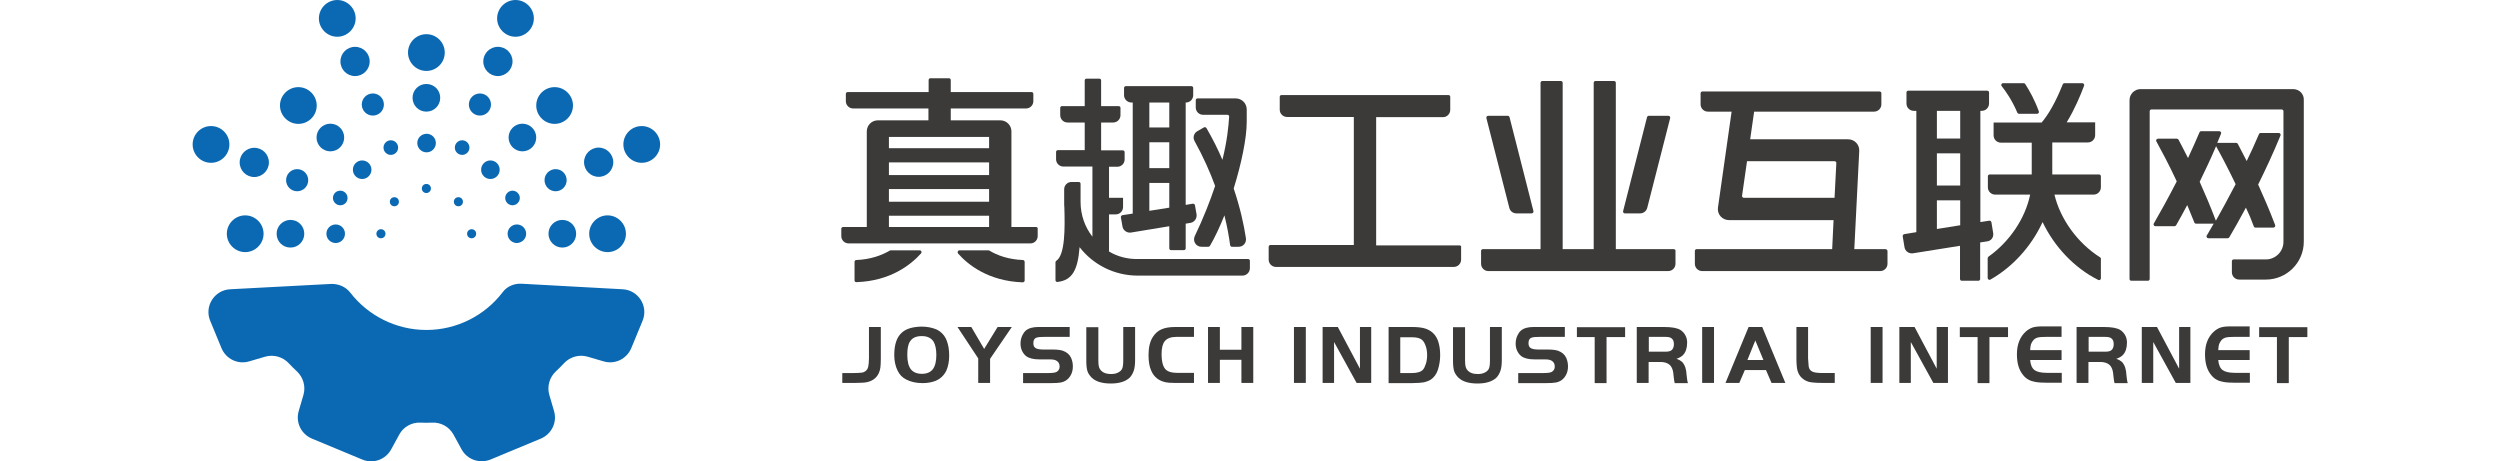<?xml version="1.0" encoding="utf-8"?>
<!-- Generator: Adobe Illustrator 24.1.1, SVG Export Plug-In . SVG Version: 6.00 Build 0)  -->
<svg version="1.1" id="图层_1" xmlns="http://www.w3.org/2000/svg" xmlns:xlink="http://www.w3.org/1999/xlink" x="0px" y="0px"
	 viewBox="0 0 1265.3 233.5" style="enable-background:new 0 0 1265.3 233.5;" xml:space="preserve">
<style type="text/css">
	.st0{fill:#3C3A39;}
	.st1{fill:#0B69B3;}
</style>
<g>
	<g>
		<g>
			<g>
				<path class="st0" d="M426.3,193.8v-5h5.8c1.8,0,3.1-0.1,4-0.2c0.9-0.1,1.5-0.4,2-0.8c0.6-0.5,1.1-1.2,1.3-2.1
					c0.2-0.9,0.4-2.3,0.4-4.3v-15.9h6v15.9c0,2-0.1,3.5-0.2,4.5c-0.1,1-0.4,2-0.8,2.9c-1.1,2.4-3,3.9-5.9,4.6
					c-1.4,0.3-3.4,0.4-6.1,0.4H426.3z"/>
			</g>
			<g>
				<path class="st0" d="M466.4,165.3c2.8,0,5.3,0.5,7.5,1.4c2.5,1.2,4.3,3.1,5.3,5.8c0.8,2.1,1.2,4.6,1.2,7.5
					c0,2.9-0.5,5.4-1.4,7.5c-1.2,2.5-3.1,4.3-5.6,5.3c-1.9,0.7-4,1.1-6.4,1.1c-3.2,0-6-0.6-8.3-1.8c-2-1-3.5-2.5-4.5-4.7
					c-1-2.1-1.6-4.7-1.6-7.7c0-5.4,1.3-9.2,4-11.5C458.8,166.3,462.1,165.4,466.4,165.3z M466.5,170.1c-2.8,0-4.8,0.9-5.9,2.7
					c-1,1.4-1.4,3.7-1.4,6.8c0,3.3,0.6,5.7,1.8,7.3c1.2,1.5,3.1,2.3,5.6,2.3c2.5,0,4.3-0.8,5.5-2.3c1.2-1.6,1.8-4,1.8-7.2
					c0-3-0.5-5.2-1.4-6.8C471.2,171,469.3,170.1,466.5,170.1z"/>
			</g>
			<g>
				<path class="st0" d="M495.1,181.4l-10.5-15.9h7l6.5,11.1l6.8-11.1h7.2l-11,16.1v12.2h-6V181.4z"/>
			</g>
			<g>
				<path class="st0" d="M517.8,193.8v-5h12.9c2.1,0,3.4-0.2,4.1-0.6c1-0.6,1.5-1.5,1.5-2.7c0-1.4-0.6-2.4-1.7-3
					c-0.7-0.4-1.7-0.6-3.1-0.6h-5.3c-3.2,0-5.5-0.6-6.9-1.7c-0.9-0.7-1.6-1.7-2.1-2.8c-0.5-1.1-0.7-2.3-0.7-3.6c0-2,0.6-3.8,1.7-5.4
					c1.1-1.6,2.9-2.5,5.4-2.8c0.8-0.1,2.1-0.1,3.8-0.1h14v5h-12.7c-1.9,0-3.2,0.1-3.8,0.3c-1.3,0.3-1.9,1.3-1.9,2.9
					c0,1.4,0.5,2.3,1.6,2.7c0.7,0.3,1.9,0.5,3.6,0.5h4.5c2.3,0,4,0.2,5.2,0.6c2,0.7,3.4,1.9,4.2,3.6c0.6,1.4,0.9,2.8,0.9,4.4
					c0,1.7-0.4,3.3-1.2,4.6c-1.1,1.9-2.8,3.1-5,3.5c-1.1,0.2-2.7,0.3-4.9,0.3H517.8z"/>
			</g>
			<g>
				<path class="st0" d="M555.9,165.5v17c0,1.4,0.1,2.4,0.3,3.2c0.2,0.7,0.6,1.4,1.1,1.9c1.2,1.2,2.8,1.7,5,1.7
					c1.4,0,2.5-0.2,3.5-0.7c1-0.5,1.7-1.1,2.1-1.9c0.4-0.8,0.6-2.2,0.6-4.2v-17h6v16.7c0,2.2-0.2,4-0.7,5.5
					c-0.5,1.4-1.2,2.6-2.1,3.5c-2.2,2-5.4,2.9-9.5,2.9c-4.4,0-7.6-1-9.6-2.9c-1-1-1.8-2.1-2.2-3.3c-0.4-1.2-0.6-3-0.6-5.2v-17.1
					H555.9z"/>
			</g>
			<g>
				<path class="st0" d="M604.3,188.8v5h-9.9c-1.9,0-3.3-0.1-4.3-0.3c-3.5-0.7-6-2.6-7.4-5.8c-1-2.1-1.4-4.8-1.4-8
					c0-3.8,0.7-6.9,2.2-9.2c1.1-1.7,2.5-3,4.3-3.8c1.8-0.8,4.1-1.2,6.9-1.2h9.6v5h-8.9c-2.7,0-4.7,0.7-5.9,2.2
					c-1,1.2-1.6,3.3-1.6,6.4c0,4.2,0.8,6.9,2.4,8.2c1.1,0.9,2.9,1.4,5.3,1.4H604.3z"/>
			</g>
			<g>
				<path class="st0" d="M634.3,165.5v28.3h-6v-11.7h-10.9v11.7h-6v-28.3h6V177h10.9v-11.5H634.3z"/>
			</g>
			<g>
				<path class="st0" d="M654.9,193.8v-28.3h6v28.3H654.9z"/>
			</g>
			<g>
				<path class="st0" d="M675.2,173.1v20.7h-5.8v-28.3h7.7l11.2,21.1v-21.1h5.7v28.3h-7.4L675.2,173.1z"/>
			</g>
			<g>
				<path class="st0" d="M702.7,165.5h12c3,0,5.3,0.3,7,0.9c3,1.1,5,3.1,6.1,6.1c0.8,2.3,1.1,4.7,1.1,7.3c0,2.5-0.4,4.9-1.1,7.2
					c-0.7,2.3-2,4-3.6,5.1c-1.1,0.7-2.3,1.1-3.5,1.4c-1.3,0.2-3.2,0.4-5.9,0.4h-12V165.5z M708.7,170.6v18.2h6
					c2.6,0,4.5-0.6,5.5-1.7c0.6-0.7,1.1-1.8,1.5-3.1c0.4-1.3,0.6-2.7,0.6-4.2c0-1.7-0.2-3.2-0.7-4.6c-0.5-1.4-1-2.4-1.8-3.1
					c-1.1-1-2.8-1.4-5.1-1.4H708.7z"/>
			</g>
			<g>
				<path class="st0" d="M741.5,165.5v17c0,1.4,0.1,2.4,0.3,3.2c0.2,0.7,0.6,1.4,1.1,1.9c1.2,1.2,2.8,1.7,5,1.7
					c1.4,0,2.5-0.2,3.5-0.7c1-0.5,1.7-1.1,2.1-1.9c0.4-0.8,0.6-2.2,0.6-4.2v-17h6v16.7c0,2.2-0.2,4-0.7,5.5
					c-0.5,1.4-1.2,2.6-2.1,3.5c-2.2,2-5.4,2.9-9.5,2.9c-4.4,0-7.6-1-9.6-2.9c-1-1-1.8-2.1-2.2-3.3c-0.4-1.2-0.6-3-0.6-5.2v-17.1
					H741.5z"/>
			</g>
			<g>
				<path class="st0" d="M768.4,193.8v-5h12.9c2.1,0,3.4-0.2,4.1-0.6c1-0.6,1.5-1.5,1.5-2.7c0-1.4-0.6-2.4-1.7-3
					c-0.7-0.4-1.7-0.6-3.1-0.6h-5.3c-3.2,0-5.5-0.6-6.9-1.7c-0.9-0.7-1.6-1.7-2.1-2.8c-0.5-1.1-0.7-2.3-0.7-3.6c0-2,0.6-3.8,1.7-5.4
					c1.1-1.6,2.9-2.5,5.4-2.8c0.8-0.1,2.1-0.1,3.8-0.1h14v5h-12.7c-1.9,0-3.2,0.1-3.8,0.3c-1.3,0.3-1.9,1.3-1.9,2.9
					c0,1.4,0.5,2.3,1.6,2.7c0.7,0.3,1.9,0.5,3.6,0.5h4.5c2.3,0,4,0.2,5.2,0.6c2,0.7,3.4,1.9,4.2,3.6c0.6,1.4,0.9,2.8,0.9,4.4
					c0,1.7-0.4,3.3-1.2,4.6c-1.1,1.9-2.8,3.1-5,3.5c-1.1,0.2-2.7,0.3-4.9,0.3H768.4z"/>
			</g>
			<g>
				<path class="st0" d="M807.1,170.6h-9v-5h24.4v5h-9.4v23.3h-6V170.6z"/>
			</g>
			<g>
				<path class="st0" d="M834.4,183.1v10.7h-6v-28.3h13.8c4,0,6.7,0.5,8.3,1.5c1.1,0.7,1.9,1.6,2.5,2.7c0.6,1.1,0.9,2.3,0.9,3.7
					c0,2.7-0.7,4.8-2,6.2c-0.8,0.9-2,1.5-3.4,2c1.1,0.4,1.9,0.8,2.5,1.3c0.6,0.4,1.1,1.1,1.5,1.9c0.3,0.7,0.6,1.3,0.7,2
					c0.2,0.6,0.3,1.5,0.4,2.8c0.2,2,0.4,3.5,0.7,4.3h-6.7c-0.2-0.7-0.4-2-0.6-4c-0.1-1.6-0.4-2.9-0.9-3.8c-0.4-0.9-1.1-1.6-2-2.1
					c-1.1-0.6-2.7-0.9-4.8-0.8H834.4z M834.4,178h8.4c1.4,0,2.4-0.2,3-0.6c0.9-0.6,1.4-1.7,1.4-3.3c0-1.7-0.7-2.8-2-3.3
					c-0.5-0.2-1.3-0.3-2.3-0.3h-8.4V178z"/>
			</g>
			<g>
				<path class="st0" d="M861.5,193.8v-28.3h6v28.3H861.5z"/>
			</g>
			<g>
				<path class="st0" d="M873.3,193.8l11.7-28.3h6.9l11.7,28.3h-7l-2.8-6.5h-10.7l-2.8,6.5H873.3z M888.4,172.3l-4,9.9h8.1
					L888.4,172.3z"/>
			</g>
			<g>
				<path class="st0" d="M909.1,165.5h6v15.9c0.1,2,0.2,3.3,0.3,4c0.2,1.3,0.8,2.2,1.9,2.7c1,0.5,2.9,0.7,5.5,0.7h5.8v5h-6.4
					c-3,0-5.2-0.2-6.6-0.5c-3.1-0.9-5.1-2.9-5.9-5.9c-0.3-1.2-0.5-3.2-0.5-5.9V165.5z"/>
			</g>
			<g>
				<path class="st0" d="M946.8,193.8v-28.3h6v28.3H946.8z"/>
			</g>
			<g>
				<path class="st0" d="M967.1,173.1v20.7h-5.8v-28.3h7.7l11.2,21.1v-21.1h5.7v28.3h-7.4L967.1,173.1z"/>
			</g>
			<g>
				<path class="st0" d="M1000.9,170.6h-9v-5h24.4v5h-9.4v23.3h-6V170.6z"/>
			</g>
			<g>
				<path class="st0" d="M1043.4,165.5v5h-7.8c-2,0-3.5,0.1-4.5,0.4c-0.9,0.3-1.7,0.8-2.3,1.7c-0.4,0.6-0.7,1.1-0.9,1.7
					c-0.2,0.6-0.3,1.5-0.4,2.9h15.9v5h-15.9c0.2,2.4,0.9,4.1,2.2,5.1c1.2,0.9,3.3,1.4,6.2,1.4h7.6v5h-7.8c-2.1,0-4-0.1-5.6-0.4
					c-2.5-0.4-4.6-1.5-6.1-3.4c-2.2-2.6-3.2-6.1-3.2-10.6c0-4.9,1.5-8.8,4.5-11.5c1-0.9,2.2-1.6,3.3-2c1.2-0.4,2.8-0.6,4.7-0.6
					H1043.4z"/>
			</g>
			<g>
				<path class="st0" d="M1057,183.1v10.7h-6v-28.3h13.8c4,0,6.7,0.5,8.3,1.5c1.1,0.7,1.9,1.6,2.5,2.7c0.6,1.1,0.9,2.3,0.9,3.7
					c0,2.7-0.7,4.8-2,6.2c-0.8,0.9-2,1.5-3.4,2c1.1,0.4,1.9,0.8,2.5,1.3c0.6,0.4,1.1,1.1,1.5,1.9c0.3,0.7,0.6,1.3,0.7,2
					c0.2,0.6,0.3,1.5,0.4,2.8c0.2,2,0.4,3.5,0.7,4.3h-6.7c-0.2-0.7-0.4-2-0.6-4c-0.1-1.6-0.4-2.9-0.9-3.8c-0.4-0.9-1.1-1.6-2-2.1
					c-1.1-0.6-2.7-0.9-4.8-0.8H1057z M1057,178h8.4c1.4,0,2.4-0.2,3-0.6c0.9-0.6,1.4-1.7,1.4-3.3c0-1.7-0.7-2.8-2-3.3
					c-0.5-0.2-1.3-0.3-2.3-0.3h-8.4V178z"/>
			</g>
			<g>
				<path class="st0" d="M1089.8,173.1v20.7h-5.8v-28.3h7.7l11.2,21.1v-21.1h5.7v28.3h-7.4L1089.8,173.1z"/>
			</g>
			<g>
				<path class="st0" d="M1138.6,165.5v5h-7.8c-2,0-3.5,0.1-4.5,0.4c-0.9,0.3-1.7,0.8-2.3,1.7c-0.4,0.6-0.7,1.1-0.9,1.7
					c-0.2,0.6-0.3,1.5-0.4,2.9h15.9v5h-15.9c0.2,2.4,0.9,4.1,2.2,5.1c1.2,0.9,3.3,1.4,6.2,1.4h7.6v5h-7.8c-2.1,0-4-0.1-5.6-0.4
					c-2.5-0.4-4.6-1.5-6.1-3.4c-2.2-2.6-3.2-6.1-3.2-10.6c0-4.9,1.5-8.8,4.5-11.5c1-0.9,2.2-1.6,3.3-2c1.2-0.4,2.8-0.6,4.7-0.6
					H1138.6z"/>
			</g>
			<g>
				<path class="st0" d="M1152.4,170.6h-9v-5h24.4v5h-9.4v23.3h-6V170.6z"/>
			</g>
		</g>
		<g>
			<g>
				<path class="st0" d="M1140.7,114.6c0.1,0.4,0.5,0.6,0.9,0.6h9c0.7,0,1.1-0.7,0.9-1.3c-2.8-7.4-5.8-14.3-8.6-20.5
					c3.7-7.5,7.6-15.8,11.3-24.8c0.3-0.6-0.2-1.3-0.9-1.3h-9.1c-0.4,0-0.7,0.2-0.9,0.6c-2,4.7-4.1,9.3-6.2,13.6
					c-1.7-3.3-3.2-6.2-4.5-8.7c-0.2-0.3-0.5-0.5-0.8-0.5h-9.6c0.6-1.5,1.3-3,1.9-4.6c0.3-0.6-0.2-1.3-0.9-1.3h-9.1
					c-0.4,0-0.7,0.2-0.9,0.6c-1.9,4.5-3.9,8.9-5.8,13c-1.8-3.5-3.4-6.7-4.8-9.3c-0.2-0.3-0.5-0.5-0.8-0.5h-9.6
					c-0.7,0-1.2,0.8-0.8,1.4c2.4,4.4,6.2,11.4,10.3,20.2c-4.5,8.8-8.6,16.1-11.6,21.3c-0.4,0.6,0.1,1.4,0.8,1.4h9.7
					c0.3,0,0.6-0.2,0.8-0.5c1.7-3,3.6-6.4,5.6-10.2c1.2,2.9,2.4,5.8,3.6,8.8c0.1,0.4,0.5,0.6,0.9,0.6h8.9c-1.4,2.4-2.6,4.4-3.5,6
					c-0.4,0.6,0.1,1.4,0.8,1.4h9.8c0.3,0,0.6-0.2,0.8-0.5c2.3-3.9,5.2-9,8.4-15C1138.2,108.2,1139.5,111.3,1140.7,114.6z
					 M1121.5,111.7c-2.7-7.1-5.5-13.7-8.2-19.7c2.7-5.6,5.6-11.6,8.3-18c2.3,4.1,5.9,10.9,9.9,19.2
					C1127.7,100.5,1124.3,106.7,1121.5,111.7z"/>
			</g>
			<g>
				<path class="st0" d="M1021,57c0.1,0.3,0.5,0.6,0.9,0.6h9.1c0.6,0,1.1-0.6,0.9-1.2c-2-5.6-4.6-10.3-6.9-13.9
					c-0.2-0.3-0.5-0.4-0.8-0.4h-10.4c-0.8,0-1.2,0.9-0.7,1.5C1015,46,1018.3,50.6,1021,57z"/>
			</g>
			<g>
				<path class="st0" d="M1063,130.3c-11.3-7.1-20.2-19.2-23.2-31.8h19.8c2.1,0,3.7-1.7,3.7-3.7v-5.6c0-0.5-0.4-0.9-0.9-0.9h-23.7
					V72.1h18c2.1,0,3.7-1.7,3.7-3.7v-6.5h-14.4c4-6.5,7-13.7,8.8-18.5c0.2-0.6-0.2-1.3-0.9-1.3h-9c-0.4,0-0.7,0.2-0.9,0.6
					c-2.2,5.5-5.5,12.7-9.7,18.1c-0.3,0.4-0.6,0.7-0.9,1.1c0,0,0,0-0.1,0.1h-10.6H1009v6.5c0,2.1,1.7,3.7,3.7,3.7h15.6v16.1H1007
					c-0.5,0-0.9,0.4-0.9,0.9v5.6c0,2.1,1.7,3.7,3.7,3.7h17.7c-2.5,12.2-10.6,24-21.1,31.4c-0.2,0.2-0.4,0.5-0.4,0.8v10
					c0,0.7,0.8,1.2,1.4,0.8c11.3-6.4,20.6-16.8,26.1-28.5c0.1-0.2,0.2-0.4,0.3-0.6c5.9,12.4,16,23.2,28.2,29.3
					c0.6,0.3,1.3-0.2,1.3-0.8v-9.7C1063.4,130.8,1063.2,130.5,1063,130.3z"/>
			</g>
			<g>
				<path class="st0" d="M610.6,64.8c-0.3-0.4-0.8-0.6-1.3-0.3l-3.3,1.9c-1.8,1-2.4,3.3-1.4,5c4.4,8,7.8,15.6,10.4,22.7
					c-2.5,7.5-5.8,16-10.3,25.4c-1.2,2.5,0.6,5.4,3.4,5.4h3.5c0.3,0,0.6-0.2,0.8-0.5c2.5-4.3,5-9.6,7.3-15.4
					c1.4,5.6,2.3,10.6,2.9,15.1c0.1,0.5,0.5,0.8,0.9,0.8h3.4c2.3,0,4-2,3.7-4.3c-1.1-7.2-3-15.7-6.2-25.2
					c3.9-12.6,6.6-25.4,6.6-33.8l0-6.2c0-3.1-2.5-5.6-5.6-5.6h-19.3c-0.5,0-0.9,0.4-0.9,0.9v3.7c0,2.1,1.7,3.7,3.7,3.7h12.3
					c0.5,0,1,0.4,0.9,1c-0.3,4.7-1,12.1-3.4,21.8C616.5,75.7,613.8,70.3,610.6,64.8z"/>
			</g>
			<g>
				<path class="st0" d="M1160.6,45.1h-77.2c-3.1,0-5.6,2.5-5.6,5.6v90.5c0,0.5,0.4,0.9,0.9,0.9h8.4c0.5,0,0.9-0.4,0.9-0.9V56.3
					c0-0.5,0.4-0.9,0.9-0.9h65.9c0.5,0,0.9,0.4,0.9,0.9v66.1c0,4.9-4,8.9-8.9,8.9h-16.3c-0.5,0-0.9,0.4-0.9,0.9v5.6
					c0,2.1,1.7,3.7,3.7,3.7h13.5c10.6,0,19.2-8.6,19.2-19.2V50.7C1166.2,47.6,1163.7,45.1,1160.6,45.1z"/>
			</g>
			<g>
				<path class="st0" d="M954.3,126.1h-15.8l2.5-49.7c0.2-3.2-2.4-5.9-5.6-5.9h-49.6l2-14h60.7c2.1,0,3.7-1.7,3.7-3.7v-5.6
					c0-0.5-0.4-0.9-0.9-0.9h-89.7c-0.5,0-0.9,0.4-0.9,0.9v5.6c0,2.1,1.7,3.7,3.7,3.7h12l-6.9,48.5c-0.5,3.4,2.1,6.4,5.6,6.4H928
					l-0.7,14.7h-68.6c-0.5,0-0.9,0.4-0.9,0.9v6.5c0,2.1,1.7,3.7,3.7,3.7h90.1c2.1,0,3.7-1.7,3.7-3.7V127
					C955.2,126.5,954.8,126.1,954.3,126.1z M882.6,100.1c-0.6,0-1-0.5-0.9-1.1l2.5-17.4h44.3c0.5,0,1,0.4,0.9,1l-0.9,17.5H882.6z"/>
			</g>
			<g>
				<path class="st0" d="M738.7,124.2h-42.2V59.3h33.8c2.1,0,3.7-1.7,3.7-3.7V49c0-0.5-0.4-0.9-0.9-0.9h-84.5
					c-0.5,0-0.9,0.4-0.9,0.9v6.5c0,2.1,1.7,3.7,3.7,3.7h33.8v64.8H643c-0.5,0-0.9,0.4-0.9,0.9v6.5c0,2.1,1.7,3.7,3.7,3.7h90
					c2.1,0,3.7-1.7,3.7-3.7v-6.5C739.6,124.6,739.2,124.2,738.7,124.2z"/>
			</g>
			<g>
				<path class="st0" d="M847.1,126.1h-29.3V41.9c0-0.5-0.4-0.9-0.9-0.9h-9.4c-0.5,0-0.9,0.4-0.9,0.9v84.2h-15.7V41.9
					c0-0.5-0.4-0.9-0.9-0.9h-9.4c-0.5,0-0.9,0.4-0.9,0.9v84.2h-29.2c-0.5,0-0.9,0.4-0.9,0.9v6.5c0,2.1,1.7,3.7,3.7,3.7h91
					c2.1,0,3.7-1.7,3.7-3.7V127C848.1,126.5,847.7,126.1,847.1,126.1z"/>
			</g>
			<g>
				<path class="st0" d="M572.7,51.9h0.6v56.2l-5.2,0.8c-0.5,0.1-0.9,0.6-0.8,1.1l0.8,4.6c0.3,2,2.3,3.4,4.3,3.1l19.4-3.2v11.2
					c0,0.5,0.4,0.9,0.9,0.9h6.5c0.5,0,0.9-0.4,0.9-0.9v-12.5l2.4-0.4c2-0.3,3.4-2.3,3.1-4.3l-0.8-4.6c-0.1-0.5-0.6-0.9-1.1-0.8
					l-3.6,0.6V51.9h0.1c2.1,0,3.7-1.7,3.7-3.7v-3.7c0-0.5-0.4-0.9-0.9-0.9h-33.2c-0.5,0-0.9,0.4-0.9,0.9v3.7
					C568.9,50.2,570.6,51.9,572.7,51.9z M591.8,85.1h-10.1V72h10.1V85.1z M581.7,106.7V92.6h10.1v12.5L581.7,106.7z M591.8,64.5
					h-10.1V51.9h10.1V64.5z"/>
			</g>
			<g>
				<path class="st0" d="M524.4,114.9h-12.5V66.5c0-3.1-2.5-5.6-5.6-5.6h-5.6h-19.5v-6h38.1c2.1,0,3.7-1.7,3.7-3.7v-3.7
					c0-0.5-0.4-0.9-0.9-0.9h-40.9v-6.1c0-0.5-0.4-0.9-0.9-0.9h-9.4c-0.5,0-0.9,0.4-0.9,0.9v6.1H429c-0.5,0-0.9,0.4-0.9,0.9v3.7
					c0,2.1,1.7,3.7,3.7,3.7h38.1v6h-20h-5.6c-3.1,0-5.6,2.5-5.6,5.6v48.4h-12c-0.5,0-0.9,0.4-0.9,0.9v3.7c0,2.1,1.7,3.7,3.7,3.7
					h25.8h14.3h11.8h14.3h25.8c2.1,0,3.7-1.7,3.7-3.7v-3.7C525.3,115.3,524.9,114.9,524.4,114.9z M500.6,88.6h-50.7v-6.4h50.7V88.6z
					 M500.6,95.7v6.4h-50.7v-6.4H500.6z M500.6,69.3v5.7h-50.7v-5.7H500.6z M449.9,114.9v-5.7h50.7v5.7H449.9z"/>
			</g>
			<g>
				<path class="st0" d="M465.5,126.7h-14.6c-0.2,0-0.3,0-0.5,0.1c-4.1,2.4-9.7,4.5-17,4.8c-0.5,0-0.9,0.4-0.9,0.9v9.4
					c0,0.5,0.4,1,1,0.9c17.4-0.6,27.7-9,32.7-14.6C466.7,127.7,466.3,126.7,465.5,126.7z"/>
			</g>
			<g>
				<path class="st0" d="M517.7,131.6c-7.3-0.3-12.9-2.3-17-4.8c-0.1-0.1-0.3-0.1-0.5-0.1h-14.6c-0.8,0-1.2,0.9-0.7,1.6
					c4.9,5.6,15.3,14,32.7,14.6c0.5,0,1-0.4,1-0.9v-9.4C518.6,132,518.2,131.6,517.7,131.6z"/>
			</g>
			<g>
				<path class="st0" d="M561.3,127.3L561.3,127.3l0-18.8h3.4c2.1,0,3.7-1.7,3.7-3.7v-4.7h-7.1V84.4h4.2c2.1,0,3.7-1.7,3.7-3.7v-3.7
					c0-0.5-0.4-0.9-0.9-0.9h-11V62h6.1c2.1,0,3.7-1.7,3.7-3.7v-3.7c0-0.5-0.4-0.9-0.9-0.9h-8.9v-13c0-0.5-0.4-0.9-0.9-0.9h-6.5
					c-0.5,0-0.9,0.4-0.9,0.9v13h-11.5c-0.5,0-0.9,0.4-0.9,0.9v3.7c0,2.1,1.7,3.7,3.7,3.7h8.7v14h-13.6c-0.5,0-0.9,0.4-0.9,0.9v3.7
					c0,2.1,1.7,3.7,3.7,3.7h14.7v35.5c-3.8-4.9-6-11-6-17.6v-3.7v-4.8v-0.7c0-0.5-0.4-0.9-0.9-0.9h-3.7c-2.1,0-3.7,1.7-3.7,3.7v1.9
					v0.8v3.7c0,1,0,2.1,0.1,3.1c0,0,0,0,0,0c0.3,10.2,0.4,23.8-4.1,26.7c-0.3,0.2-0.4,0.5-0.4,0.8v9c0,0.6,0.5,1,1.1,0.9
					c7.4-0.9,10.2-6,11.1-17.6c6.8,8.8,17.5,14.4,29.5,14.4h52.9c2.1,0,3.8-1.7,3.8-3.8v-3.7c0-0.5-0.4-0.9-0.9-0.9h-55.7
					C570.5,131.2,565.5,129.8,561.3,127.3z"/>
			</g>
			<g>
				<path class="st0" d="M763.9,105.2c0.4,1.7,1.9,2.8,3.6,2.8h7.7c0.6,0,1.1-0.6,0.9-1.2l-12.1-47.5c-0.1-0.4-0.5-0.7-0.9-0.7h-9.9
					c-0.6,0-1.1,0.6-0.9,1.2L763.9,105.2z"/>
			</g>
			<g>
				<path class="st0" d="M822.4,108h7.7c1.7,0,3.2-1.2,3.6-2.8l11.6-45.4c0.2-0.6-0.3-1.2-0.9-1.2h-9.9c-0.4,0-0.8,0.3-0.9,0.7
					l-12.1,47.5C821.3,107.5,821.8,108,822.4,108z"/>
			</g>
			<g>
				<path class="st0" d="M1008.8,118l-0.9-5.5c-0.1-0.5-0.6-0.9-1.1-0.8l-4.5,0.7V56.1h0.7c2.1,0,3.7-1.7,3.7-3.7v-5.6
					c0-0.5-0.4-0.9-0.9-0.9h-40c-0.5,0-0.9,0.4-0.9,0.9v5.6c0,2.1,1.7,3.7,3.7,3.7h1.3v61.4l-6.1,1c-0.5,0.1-0.9,0.6-0.8,1.1
					l0.9,5.5c0.3,2,2.2,3.4,4.3,3.1l23.8-3.8v16.8c0,0.5,0.4,0.9,0.9,0.9h8.4c0.5,0,0.9-0.4,0.9-0.9v-18.5l3.3-0.5
					C1007.8,122,1009.1,120.1,1008.8,118z M980.3,77.6h11.8v16.3h-11.8V77.6z M992.1,56.1v14h-11.8v-14H992.1z M980.3,115.9v-14.5
					h11.8V114L980.3,115.9z"/>
			</g>
		</g>
	</g>
	<g>
		<path class="st1" d="M229.5,219.9l4.1,7.5c2.8,5.2,9.1,7.4,14.6,5.2l25.5-10.6c5.5-2.3,8.4-8.3,6.7-14l-2.4-8.2
			c-1.2-4.2,0.1-8.8,3.3-11.8c1.5-1.4,2.9-2.8,4.2-4.2c3-3.2,7.6-4.5,11.8-3.3l8.2,2.4c5.7,1.7,11.7-1.2,14-6.7l5.7-13.8
			c3.1-7.4-2.1-15.6-10.1-16l-51.1-2.8c-3.7-0.2-7.4,1.3-9.6,4.3c-9,11.8-23.2,19.1-38.6,19.1c-15.4,0-29.6-7.3-38.6-19
			c-2.3-2.9-5.9-4.4-9.6-4.3l-51.1,2.7c-8,0.4-13.2,8.6-10.1,16l5.7,13.8c2.3,5.5,8.3,8.4,14,6.7l8.2-2.4c4.2-1.2,8.8,0.1,11.8,3.3
			c1.4,1.5,2.8,2.9,4.2,4.2c3.2,3,4.5,7.6,3.3,11.8l-2.4,8.2c-1.7,5.7,1.2,11.7,6.7,14l25.5,10.6c5.5,2.3,11.8,0,14.6-5.2l4.1-7.5
			c2.1-3.9,6.3-6.2,10.7-6c2,0.1,4,0.1,5.9,0C223.2,213.7,227.3,216,229.5,219.9z"/>
		<path class="st1" d="M271.4,53.4c0,5.1,4.2,9.3,9.3,9.3c5.1,0,9.3-4.2,9.3-9.3c0-5.1-4.2-9.3-9.3-9.3
			C275.5,44.1,271.4,48.3,271.4,53.4z"/>
		<path class="st1" d="M248.5,52.9c0-3.1-2.5-5.6-5.6-5.6s-5.6,2.5-5.6,5.6c0,3.1,2.5,5.6,5.6,5.6S248.5,56,248.5,52.9z"/>
		<path class="st1" d="M315.5,73.1c0,5.1,4.2,9.3,9.3,9.3c5.1,0,9.3-4.2,9.3-9.3c0-5.1-4.2-9.3-9.3-9.3
			C319.6,63.8,315.5,68,315.5,73.1z"/>
		<circle class="st1" cx="197.8" cy="74.7" r="3.7"/>
		<circle class="st1" cx="233.9" cy="74.7" r="3.7"/>
		<path class="st1" d="M194.3,52.9c0-3.1-2.5-5.6-5.6-5.6c-3.1,0-5.6,2.5-5.6,5.6c0,3.1,2.5,5.6,5.6,5.6
			C191.8,58.5,194.3,56,194.3,52.9z"/>
		<circle class="st1" cx="215.8" cy="26.6" r="9.3"/>
		<path class="st1" d="M187.1,31.1c0-4.1-3.3-7.4-7.4-7.4s-7.4,3.3-7.4,7.4c0,4.1,3.3,7.4,7.4,7.4S187.1,35.2,187.1,31.1z"/>
		<path class="st1" d="M251.6,9.3c0,5.1,4.2,9.3,9.3,9.3c5.1,0,9.3-4.2,9.3-9.3c0-5.1-4.2-9.3-9.3-9.3C255.8,0,251.6,4.2,251.6,9.3z
			"/>
		<path class="st1" d="M180,9.3c0-5.1-4.2-9.3-9.3-9.3c-5.1,0-9.3,4.2-9.3,9.3c0,5.1,4.2,9.3,9.3,9.3C175.8,18.6,180,14.4,180,9.3z"
			/>
		<path class="st1" d="M281.2,85.6c-3.1,0-5.6,2.5-5.6,5.6c0,3.1,2.5,5.6,5.6,5.6c3.1,0,5.6-2.5,5.6-5.6
			C286.8,88.1,284.3,85.6,281.2,85.6z"/>
		<path class="st1" d="M218.1,95.4c0-1.3-1-2.3-2.3-2.3c-1.3,0-2.3,1-2.3,2.3c0,1.3,1,2.3,2.3,2.3C217.1,97.7,218.1,96.6,218.1,95.4
			z"/>
		<path class="st1" d="M255.7,100.2c0,2.1,1.7,3.7,3.7,3.7s3.7-1.7,3.7-3.7s-1.7-3.7-3.7-3.7S255.7,98.2,255.7,100.2z"/>
		<circle class="st1" cx="248.2" cy="85.9" r="4.7"/>
		<path class="st1" d="M188,85.9c0-2.6-2.1-4.7-4.7-4.7s-4.7,2.1-4.7,4.7s2.1,4.7,4.7,4.7S188,88.4,188,85.9z"/>
		<circle class="st1" cx="264.4" cy="69.6" r="7"/>
		<path class="st1" d="M211.2,72.4c0,2.6,2.1,4.7,4.7,4.7c2.6,0,4.7-2.1,4.7-4.7c0-2.6-2.1-4.7-4.7-4.7
			C213.2,67.8,211.2,69.8,211.2,72.4z"/>
		<path class="st1" d="M303,74.7c-4.1,0-7.4,3.3-7.4,7.4c0,4.1,3.3,7.4,7.4,7.4c4.1,0,7.4-3.3,7.4-7.4
			C310.4,78.1,307.1,74.7,303,74.7z"/>
		<circle class="st1" cx="167.2" cy="69.6" r="7"/>
		<path class="st1" d="M133.4,118.3c0-5.1-4.2-9.3-9.3-9.3c-5.1,0-9.3,4.2-9.3,9.3c0,5.1,4.2,9.3,9.3,9.3
			C129.2,127.6,133.4,123.4,133.4,118.3z"/>
		<path class="st1" d="M236.4,118.3c0,1.3,1,2.3,2.3,2.3c1.3,0,2.3-1,2.3-2.3c0-1.3-1-2.3-2.3-2.3C237.5,116,236.4,117,236.4,118.3z
			"/>
		<path class="st1" d="M190.5,118.3c0,1.3,1,2.3,2.3,2.3c1.3,0,2.3-1,2.3-2.3c0-1.3-1-2.3-2.3-2.3C191.6,116,190.5,117,190.5,118.3z
			"/>
		<path class="st1" d="M266.3,118.3c0-2.6-2.1-4.7-4.7-4.7c-2.6,0-4.7,2.1-4.7,4.7c0,2.6,2.1,4.7,4.7,4.7
			C264.2,122.9,266.3,120.9,266.3,118.3z"/>
		<path class="st1" d="M169.9,113.6c-2.6,0-4.7,2.1-4.7,4.7c0,2.6,2.1,4.7,4.7,4.7c2.6,0,4.7-2.1,4.7-4.7
			C174.6,115.7,172.5,113.6,169.9,113.6z"/>
		<path class="st1" d="M316.8,118.3c0-5.1-4.2-9.3-9.3-9.3c-5.1,0-9.3,4.2-9.3,9.3c0,5.1,4.2,9.3,9.3,9.3
			C312.7,127.6,316.8,123.4,316.8,118.3z"/>
		<path class="st1" d="M284.6,125.3c3.9,0,7-3.1,7-7c0-3.9-3.1-7-7-7c-3.9,0-7,3.1-7,7C277.6,122.1,280.7,125.3,284.6,125.3z"/>
		<path class="st1" d="M140,118.3c0,3.9,3.1,7,7,7c3.9,0,7-3.1,7-7c0-3.9-3.1-7-7-7C143.2,111.3,140,114.4,140,118.3z"/>
		<path class="st1" d="M259.4,31.1c0-4.1-3.3-7.4-7.4-7.4c-4.1,0-7.4,3.3-7.4,7.4c0,4.1,3.3,7.4,7.4,7.4
			C256,38.5,259.4,35.2,259.4,31.1z"/>
		<path class="st1" d="M234.3,102.1c0-1.3-1-2.3-2.3-2.3c-1.3,0-2.3,1-2.3,2.3c0,1.3,1,2.3,2.3,2.3
			C233.3,104.4,234.3,103.4,234.3,102.1z"/>
		<path class="st1" d="M136.1,82.2c0-4.1-3.3-7.4-7.4-7.4c-4.1,0-7.4,3.3-7.4,7.4c0,4.1,3.3,7.4,7.4,7.4
			C132.7,89.6,136.1,86.3,136.1,82.2z"/>
		<path class="st1" d="M160.3,53.4c0-5.1-4.2-9.3-9.3-9.3c-5.1,0-9.3,4.2-9.3,9.3c0,5.1,4.2,9.3,9.3,9.3
			C156.1,62.7,160.3,58.6,160.3,53.4z"/>
		<path class="st1" d="M208.8,49.5c0,3.9,3.1,7,7,7c3.9,0,7-3.1,7-7c0-3.9-3.1-7-7-7C211.9,42.5,208.8,45.6,208.8,49.5z"/>
		<circle class="st1" cx="106.8" cy="73.1" r="9.3"/>
		<path class="st1" d="M201.9,102.1c0-1.3-1-2.3-2.3-2.3c-1.3,0-2.3,1-2.3,2.3c0,1.3,1,2.3,2.3,2.3
			C200.9,104.4,201.9,103.4,201.9,102.1z"/>
		<path class="st1" d="M175.9,100.2c0-2.1-1.7-3.7-3.7-3.7c-2.1,0-3.7,1.7-3.7,3.7s1.7,3.7,3.7,3.7
			C174.3,103.9,175.9,102.3,175.9,100.2z"/>
		<path class="st1" d="M156,91.2c0-3.1-2.5-5.6-5.6-5.6c-3.1,0-5.6,2.5-5.6,5.6c0,3.1,2.5,5.6,5.6,5.6C153.5,96.8,156,94.3,156,91.2
			z"/>
	</g>
</g>
</svg>
